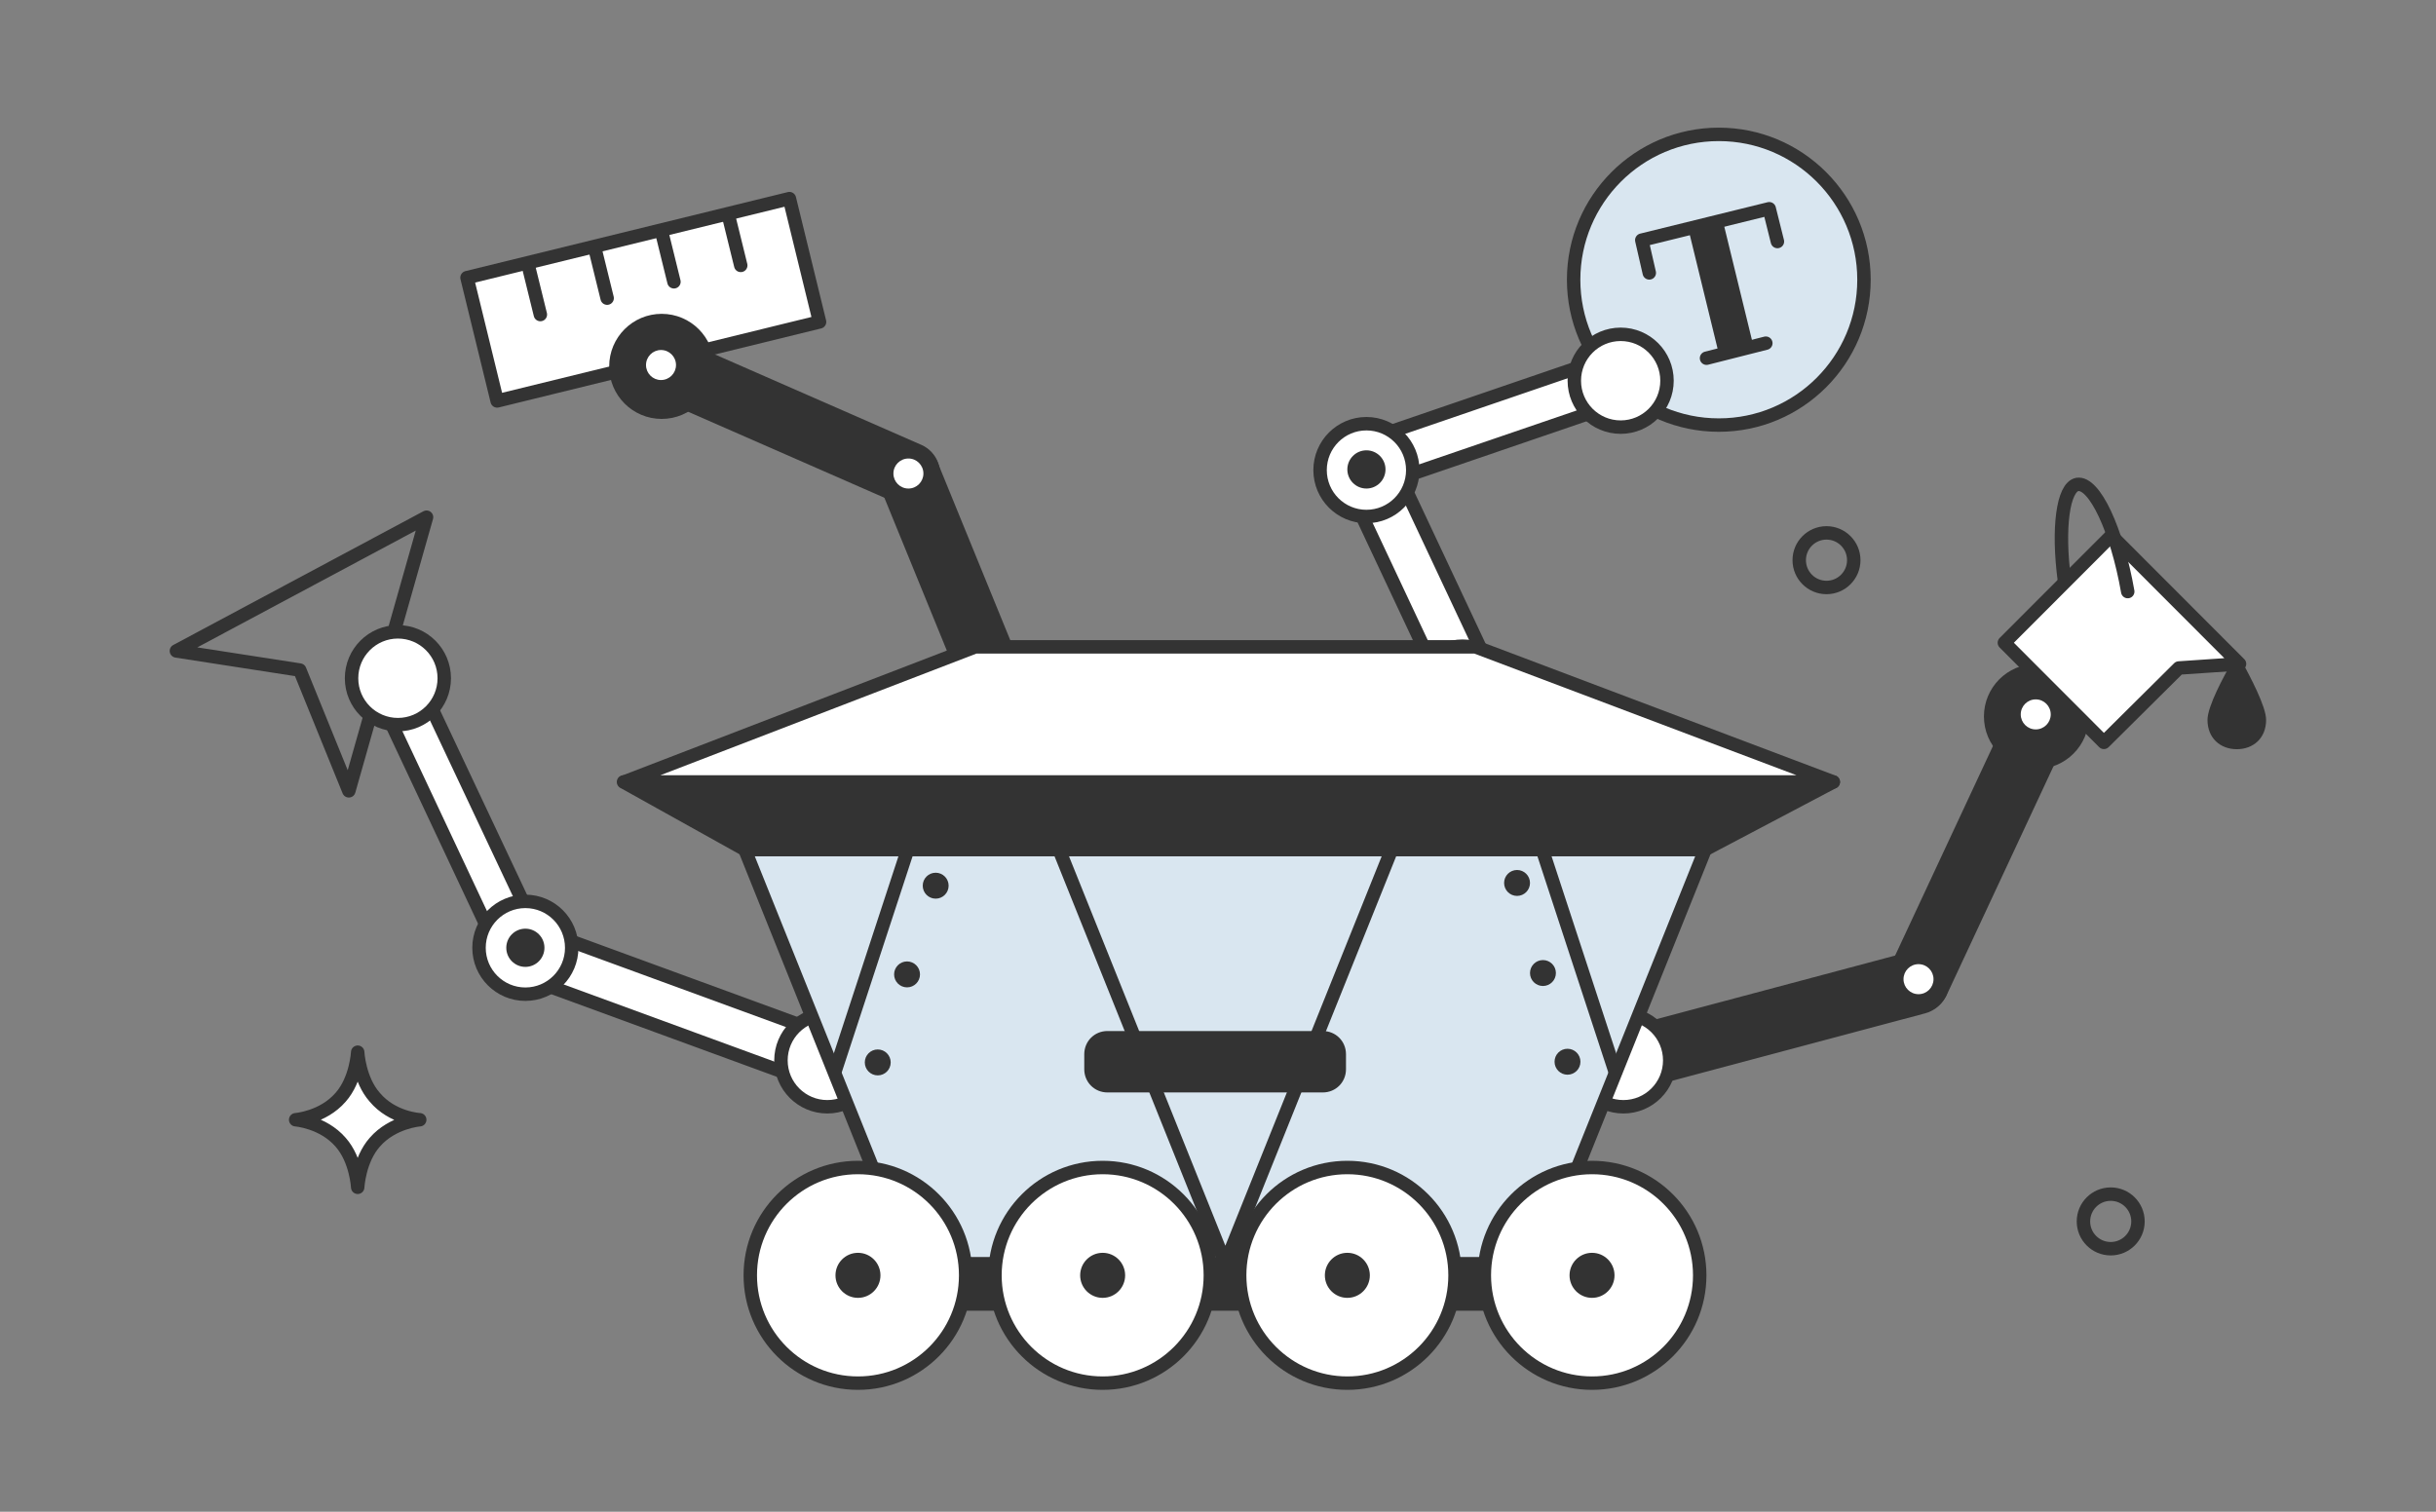 <?xml version="1.0" encoding="UTF-8"?> <svg xmlns="http://www.w3.org/2000/svg" width="290" height="180" viewBox="0 0 290 180" fill="none"><rect x="0" y="0" width="290" height="180" fill="#808080" stroke="none"/> <path d="M44.611 130.645C42.745 128.533 42.583 125.283 42.583 125.283C42.583 125.283 42.421 128.533 40.554 130.645C38.445 133.083 35.199 133.326 35.199 133.326C35.199 133.326 38.445 133.57 40.554 136.008C42.421 138.12 42.583 141.37 42.583 141.37C42.583 141.37 42.745 138.12 44.611 136.008C46.721 133.57 49.967 133.326 49.967 133.326C49.967 133.326 46.721 133.164 44.611 130.645Z" fill="white" stroke="#333333" stroke-width="1.6" stroke-miterlimit="10" stroke-linecap="round" stroke-linejoin="round"></path> <path d="M217.44 69.95C219.232 69.95 220.686 68.495 220.686 66.7C220.686 64.905 219.232 63.45 217.44 63.45C215.648 63.45 214.194 64.905 214.194 66.7C214.194 68.495 215.648 69.95 217.44 69.95Z" stroke="#333333" stroke-width="1.6" stroke-miterlimit="10" stroke-linecap="round" stroke-linejoin="round"></path> <path d="M251.275 148.683C253.067 148.683 254.521 147.228 254.521 145.433C254.521 143.638 253.067 142.183 251.275 142.183C249.482 142.183 248.029 143.638 248.029 145.433C248.029 147.228 249.482 148.683 251.275 148.683Z" stroke="#333333" stroke-width="1.6" stroke-miterlimit="10" stroke-linecap="round" stroke-linejoin="round"></path> <path d="M118.449 85.307C116.989 85.307 115.528 84.413 114.96 82.951L104.736 57.925C103.925 55.975 104.899 53.782 106.765 53.05C108.712 52.238 110.903 53.213 111.633 55.081L121.857 80.107C122.668 82.057 121.695 84.251 119.828 84.982C119.423 85.225 118.936 85.307 118.449 85.307Z" fill="#333333"></path> <path d="M108.225 60.201C107.739 60.201 107.171 60.119 106.684 59.876L79.421 47.932C77.554 47.119 76.662 44.844 77.473 42.975C78.285 41.107 80.557 40.213 82.423 41.026L109.686 52.969C111.552 53.782 112.445 56.057 111.633 57.926C111.065 59.307 109.686 60.201 108.225 60.201Z" fill="#333333"></path> <path d="M193.179 130.076C191.556 130.076 190.014 128.939 189.528 127.314C188.96 125.282 190.177 123.251 192.205 122.682L227.258 113.339C229.286 112.77 231.315 113.989 231.883 116.02C232.451 118.051 231.233 120.082 229.205 120.651L194.152 129.995C193.828 130.076 193.503 130.076 193.179 130.076Z" fill="#333333"></path> <path d="M228.312 120.652C227.744 120.652 227.257 120.571 226.689 120.327C224.823 119.433 224.012 117.239 224.904 115.289L238.86 85.389C239.753 83.52 241.944 82.707 243.891 83.601C245.757 84.495 246.569 86.689 245.676 88.639L231.72 118.539C231.071 119.839 229.692 120.652 228.312 120.652Z" fill="#333333"></path> <path d="M21 77.507L50.778 61.582L41.528 94.164L35.686 79.782L21 77.507Z" stroke="#333333" stroke-width="1.6" stroke-miterlimit="10" stroke-linecap="round" stroke-linejoin="round"></path> <path d="M98.489 128.371C98.245 128.371 97.921 129.346 97.677 129.265L61.732 116.102C60.596 115.696 60.11 113.502 60.515 112.364C60.921 111.227 62.544 110.089 63.68 110.496L99.625 123.658C100.761 124.064 100.923 125.852 100.517 126.99C100.193 127.802 99.381 128.371 98.489 128.371Z" fill="white" stroke="#333333" stroke-width="1.6" stroke-miterlimit="10" stroke-linecap="round" stroke-linejoin="round"></path> <path d="M62.543 115.126C61.732 115.126 60.353 115.289 59.947 114.558L45.585 84.007C45.098 82.951 46.153 81.001 47.208 80.513C48.263 80.026 49.561 80.432 50.048 81.488L64.491 112.12C64.978 113.176 64.572 114.476 63.517 114.964C63.192 115.045 62.868 115.126 62.543 115.126Z" fill="white" stroke="#333333" stroke-width="1.6" stroke-miterlimit="10" stroke-linecap="round" stroke-linejoin="round"></path> <path d="M62.544 118.377C65.591 118.377 68.061 115.903 68.061 112.852C68.061 109.8 65.591 107.326 62.544 107.326C59.497 107.326 57.026 109.8 57.026 112.852C57.026 115.903 59.497 118.377 62.544 118.377Z" fill="white" stroke="#333333" stroke-width="1.6" stroke-miterlimit="10" stroke-linecap="round" stroke-linejoin="round"></path> <path d="M62.543 115.126C63.798 115.126 64.815 114.107 64.815 112.851C64.815 111.594 63.798 110.576 62.543 110.576C61.289 110.576 60.272 111.594 60.272 112.851C60.272 114.107 61.289 115.126 62.543 115.126Z" fill="#333333"></path> <path d="M47.37 86.282C50.417 86.282 52.888 83.809 52.888 80.757C52.888 77.706 50.417 75.232 47.37 75.232C44.323 75.232 41.852 77.706 41.852 80.757C41.852 83.809 44.323 86.282 47.37 86.282Z" fill="white" stroke="#333333" stroke-width="1.6" stroke-miterlimit="10" stroke-linecap="round" stroke-linejoin="round"></path> <path d="M98.488 131.783C101.536 131.783 104.006 129.309 104.006 126.258C104.006 123.206 101.536 120.733 98.488 120.733C95.441 120.733 92.971 123.206 92.971 126.258C92.971 129.309 95.441 131.783 98.488 131.783Z" fill="white" stroke="#333333" stroke-width="1.6" stroke-miterlimit="10" stroke-linecap="round" stroke-linejoin="round"></path> <path d="M173.544 81.326C173.381 81.163 171.758 81.976 171.677 81.732L159.344 55.488C158.857 54.432 160.723 52.157 161.859 51.588C162.914 51.101 164.212 51.588 164.699 52.644L177.033 78.888C177.519 79.945 177.033 81.245 175.978 81.732C175.166 82.138 174.193 81.895 173.544 81.326Z" fill="white" stroke="#333333" stroke-width="1.6" stroke-miterlimit="10" stroke-linecap="round" stroke-linejoin="round"></path> <path d="M160.642 55.65C160.723 54.838 160.886 52.969 161.697 52.725L190.42 42.894C191.556 42.488 193.179 44.275 193.585 45.413C193.991 46.55 193.341 47.769 192.205 48.175L163.482 58.007C162.346 58.413 161.129 57.763 160.723 56.625C160.642 56.3 160.561 55.975 160.642 55.65Z" fill="white" stroke="#333333" stroke-width="1.6" stroke-miterlimit="10" stroke-linecap="round" stroke-linejoin="round"></path> <path d="M162.67 61.5C165.717 61.5 168.187 59.027 168.187 55.975C168.187 52.924 165.717 50.45 162.67 50.45C159.623 50.45 157.152 52.924 157.152 55.975C157.152 59.027 159.623 61.5 162.67 61.5Z" fill="white" stroke="#333333" stroke-width="1.6" stroke-miterlimit="10" stroke-linecap="round" stroke-linejoin="round"></path> <path d="M174.111 87.988C177.159 87.988 179.629 85.514 179.629 82.463C179.629 79.411 177.159 76.938 174.111 76.938C171.064 76.938 168.594 79.411 168.594 82.463C168.594 85.514 171.064 87.988 174.111 87.988Z" fill="white" stroke="#333333" stroke-width="1.6" stroke-miterlimit="10" stroke-linecap="round" stroke-linejoin="round"></path> <path d="M117.881 87.988C120.928 87.988 123.398 85.514 123.398 82.463C123.398 79.411 120.928 76.938 117.881 76.938C114.834 76.938 112.363 79.411 112.363 82.463C112.363 85.514 114.834 87.988 117.881 87.988Z" fill="white" stroke="#333333" stroke-width="1.6" stroke-miterlimit="10" stroke-linecap="round" stroke-linejoin="round"></path> <path d="M193.261 131.783C196.308 131.783 198.778 129.309 198.778 126.258C198.778 123.206 196.308 120.733 193.261 120.733C190.214 120.733 187.743 123.206 187.743 126.258C187.743 129.309 190.214 131.783 193.261 131.783Z" fill="white" stroke="#333333" stroke-width="1.6" stroke-miterlimit="10" stroke-linecap="round" stroke-linejoin="round"></path> <path d="M59.185 47.738L97.566 38.328L93.977 23.649L55.596 33.059L59.185 47.738Z" fill="white" stroke="#333333" stroke-width="1.6" stroke-miterlimit="10" stroke-linecap="round" stroke-linejoin="round"></path> <path d="M86.804 25.995L88.183 31.601" stroke="#333333" stroke-width="1.6" stroke-miterlimit="10" stroke-linecap="round" stroke-linejoin="round"></path> <path d="M78.852 27.944L80.231 33.551" stroke="#333333" stroke-width="1.6" stroke-miterlimit="10" stroke-linecap="round" stroke-linejoin="round"></path> <path d="M70.899 29.895L72.279 35.501" stroke="#333333" stroke-width="1.6" stroke-miterlimit="10" stroke-linecap="round" stroke-linejoin="round"></path> <path d="M62.948 31.846L64.328 37.452" stroke="#333333" stroke-width="1.6" stroke-miterlimit="10" stroke-linecap="round" stroke-linejoin="round"></path> <path d="M78.771 49.881C82.222 49.881 85.019 47.08 85.019 43.624C85.019 40.169 82.222 37.368 78.771 37.368C75.321 37.368 72.523 40.169 72.523 43.624C72.523 47.08 75.321 49.881 78.771 49.881Z" fill="#333333"></path> <path d="M242.43 91.563C245.881 91.563 248.678 88.762 248.678 85.307C248.678 81.852 245.881 79.051 242.43 79.051C238.98 79.051 236.183 81.852 236.183 85.307C236.183 88.762 238.98 91.563 242.43 91.563Z" fill="#333333"></path> <path d="M108.145 58.169C109.13 58.169 109.93 57.369 109.93 56.381C109.93 55.394 109.13 54.594 108.145 54.594C107.159 54.594 106.359 55.394 106.359 56.381C106.359 57.369 107.159 58.169 108.145 58.169Z" fill="white"></path> <path d="M78.691 45.25C79.677 45.25 80.477 44.45 80.477 43.462C80.477 42.475 79.677 41.675 78.691 41.675C77.706 41.675 76.906 42.475 76.906 43.462C76.906 44.45 77.706 45.25 78.691 45.25Z" fill="white"></path> <path d="M228.395 118.376C229.38 118.376 230.18 117.576 230.18 116.589C230.18 115.601 229.38 114.801 228.395 114.801C227.409 114.801 226.609 115.601 226.609 116.589C226.609 117.576 227.409 118.376 228.395 118.376Z" fill="white"></path> <path d="M242.35 86.85C243.335 86.85 244.135 86.05 244.135 85.063C244.135 84.076 243.335 83.275 242.35 83.275C241.364 83.275 240.565 84.076 240.565 85.063C240.565 86.05 241.364 86.85 242.35 86.85Z" fill="white"></path> <path d="M204.62 50.613C214.165 50.613 221.903 42.864 221.903 33.306C221.903 23.748 214.165 16 204.62 16C195.075 16 187.337 23.748 187.337 33.306C187.337 42.864 195.075 50.613 204.62 50.613Z" fill="#D9E6F0" stroke="#333333" stroke-width="1.6" stroke-miterlimit="10" stroke-linecap="round" stroke-linejoin="round"></path> <path d="M196.343 32.493L195.45 28.593L210.623 24.855L211.597 28.756" stroke="#333333" stroke-width="1.6" stroke-miterlimit="10" stroke-linecap="round" stroke-linejoin="round"></path> <path d="M205.097 26.273L200.998 27.276L204.64 42.194L208.739 41.19L205.097 26.273Z" fill="#333333"></path> <path d="M203.158 42.65L210.217 40.862" stroke="#333333" stroke-width="1.6" stroke-miterlimit="10" stroke-linecap="round" stroke-linejoin="round"></path> <path d="M192.936 50.857C195.983 50.857 198.453 48.383 198.453 45.332C198.453 42.28 195.983 39.807 192.936 39.807C189.888 39.807 187.418 42.28 187.418 45.332C187.418 48.383 189.888 50.857 192.936 50.857Z" fill="white" stroke="#333333" stroke-width="1.6" stroke-miterlimit="10" stroke-linecap="round" stroke-linejoin="round"></path> <path d="M162.669 58.169C163.924 58.169 164.941 57.151 164.941 55.894C164.941 54.638 163.924 53.619 162.669 53.619C161.415 53.619 160.398 54.638 160.398 55.894C160.398 57.151 161.415 58.169 162.669 58.169Z" fill="#333333"></path> <path d="M250.463 88.393L238.616 76.531L251.355 63.774L266.61 79.049L259.388 79.537L250.463 88.393Z" fill="white" stroke="#333333" stroke-width="1.6" stroke-miterlimit="10" stroke-linecap="round" stroke-linejoin="round"></path> <path d="M245.756 69.056C244.944 62.881 245.593 58.006 247.297 57.681C249.326 57.356 252.003 63.044 253.302 70.438" stroke="#333333" stroke-width="1.6" stroke-miterlimit="10" stroke-linecap="round" stroke-linejoin="round"></path> <path d="M269.775 85.713C269.775 87.907 268.233 89.207 266.286 89.207C264.339 89.207 262.797 87.907 262.797 85.713C262.797 84.088 264.744 80.513 265.718 78.807C265.961 78.32 266.611 78.32 266.935 78.807C267.828 80.513 269.775 84.088 269.775 85.713Z" fill="#333333"></path> <path d="M150.337 142.995H141.33H107.9L108.468 155.263H141.33H150.337H183.198L185.47 142.995H150.337Z" fill="#333333" stroke="#333333" stroke-width="1.6" stroke-miterlimit="10" stroke-linecap="round" stroke-linejoin="round"></path> <path d="M150.336 101.15H141.33H88.67L108.468 150.47H141.33H150.336H183.198L202.996 101.15H150.336Z" fill="#D9E6F0" stroke="#333333" stroke-width="1.6" stroke-miterlimit="10" stroke-linecap="round" stroke-linejoin="round"></path> <path d="M165.673 101.15L145.874 150.47L126.076 101.15" stroke="#333333" stroke-width="1.6" stroke-miterlimit="10" stroke-linecap="round" stroke-linejoin="round"></path> <path d="M108.063 101.15L99.381 127.639" stroke="#333333" stroke-width="1.6" stroke-miterlimit="10" stroke-linecap="round" stroke-linejoin="round"></path> <path d="M183.605 101.15L192.287 127.639" stroke="#333333" stroke-width="1.6" stroke-miterlimit="10" stroke-linecap="round" stroke-linejoin="round"></path> <path d="M74.228 93.107L88.67 101.151H202.997L218.251 93.107H74.228Z" fill="#333333" stroke="#333333" stroke-width="1.6" stroke-miterlimit="10" stroke-linecap="round" stroke-linejoin="round"></path> <path d="M175.652 77.019H116.096L74.309 93.106H218.251L175.652 77.019Z" fill="white" stroke="#333333" stroke-width="1.6" stroke-miterlimit="10" stroke-linecap="round" stroke-linejoin="round"></path> <path d="M102.14 164.689C109.22 164.689 114.96 158.942 114.96 151.852C114.96 144.762 109.22 139.014 102.14 139.014C95.059 139.014 89.319 144.762 89.319 151.852C89.319 158.942 95.059 164.689 102.14 164.689Z" fill="white" stroke="#333333" stroke-width="1.6" stroke-miterlimit="10" stroke-linecap="round" stroke-linejoin="round"></path> <path d="M102.14 154.534C103.618 154.534 104.817 153.333 104.817 151.853C104.817 150.372 103.618 149.171 102.14 149.171C100.661 149.171 99.462 150.372 99.462 151.853C99.462 153.333 100.661 154.534 102.14 154.534Z" fill="#333333"></path> <path d="M131.268 164.689C138.349 164.689 144.089 158.942 144.089 151.852C144.089 144.762 138.349 139.014 131.268 139.014C124.188 139.014 118.448 144.762 118.448 151.852C118.448 158.942 124.188 164.689 131.268 164.689Z" fill="white" stroke="#333333" stroke-width="1.6" stroke-miterlimit="10" stroke-linecap="round" stroke-linejoin="round"></path> <path d="M131.269 154.534C132.747 154.534 133.946 153.333 133.946 151.853C133.946 150.372 132.747 149.171 131.269 149.171C129.79 149.171 128.591 150.372 128.591 151.853C128.591 153.333 129.79 154.534 131.269 154.534Z" fill="#333333"></path> <path d="M160.399 164.689C167.48 164.689 173.219 158.942 173.219 151.852C173.219 144.762 167.48 139.014 160.399 139.014C153.319 139.014 147.579 144.762 147.579 151.852C147.579 158.942 153.319 164.689 160.399 164.689Z" fill="white" stroke="#333333" stroke-width="1.6" stroke-miterlimit="10" stroke-linecap="round" stroke-linejoin="round"></path> <path d="M160.399 154.534C161.878 154.534 163.077 153.333 163.077 151.853C163.077 150.372 161.878 149.171 160.399 149.171C158.921 149.171 157.722 150.372 157.722 151.853C157.722 153.333 158.921 154.534 160.399 154.534Z" fill="#333333"></path> <path d="M189.527 164.689C196.608 164.689 202.347 158.942 202.347 151.852C202.347 144.762 196.608 139.014 189.527 139.014C182.447 139.014 176.707 144.762 176.707 151.852C176.707 158.942 182.447 164.689 189.527 164.689Z" fill="white" stroke="#333333" stroke-width="1.6" stroke-miterlimit="10" stroke-linecap="round" stroke-linejoin="round"></path> <path d="M189.527 154.534C191.006 154.534 192.205 153.333 192.205 151.853C192.205 150.372 191.006 149.171 189.527 149.171C188.048 149.171 186.85 150.372 186.85 151.853C186.85 153.333 188.048 154.534 189.527 154.534Z" fill="#333333"></path> <path d="M157.478 130.076H131.838C130.296 130.076 129.079 128.857 129.079 127.313V125.526C129.079 123.982 130.296 122.763 131.838 122.763H157.478C159.02 122.763 160.237 123.982 160.237 125.526V127.313C160.237 128.857 159.02 130.076 157.478 130.076Z" fill="#333333"></path> <path d="M111.39 107.002C112.242 107.002 112.932 106.31 112.932 105.458C112.932 104.605 112.242 103.914 111.39 103.914C110.539 103.914 109.849 104.605 109.849 105.458C109.849 106.31 110.539 107.002 111.39 107.002Z" fill="#333333"></path> <path d="M107.982 117.564C108.834 117.564 109.524 116.872 109.524 116.02C109.524 115.167 108.834 114.476 107.982 114.476C107.131 114.476 106.441 115.167 106.441 116.02C106.441 116.872 107.131 117.564 107.982 117.564Z" fill="#333333"></path> <path d="M104.494 128.045C105.345 128.045 106.036 127.354 106.036 126.501C106.036 125.649 105.345 124.957 104.494 124.957C103.642 124.957 102.952 125.649 102.952 126.501C102.952 127.354 103.642 128.045 104.494 128.045Z" fill="#333333"></path> <path d="M180.601 106.675C181.453 106.675 182.143 105.984 182.143 105.132C182.143 104.279 181.453 103.588 180.601 103.588C179.75 103.588 179.06 104.279 179.06 105.132C179.06 105.984 179.75 106.675 180.601 106.675Z" fill="#333333"></path> <path d="M183.684 117.401C184.536 117.401 185.226 116.71 185.226 115.858C185.226 115.005 184.536 114.314 183.684 114.314C182.833 114.314 182.143 115.005 182.143 115.858C182.143 116.71 182.833 117.401 183.684 117.401Z" fill="#333333"></path> <path d="M186.606 127.963C187.458 127.963 188.148 127.272 188.148 126.419C188.148 125.567 187.458 124.875 186.606 124.875C185.755 124.875 185.065 125.567 185.065 126.419C185.065 127.272 185.755 127.963 186.606 127.963Z" fill="#333333"></path> </svg> 